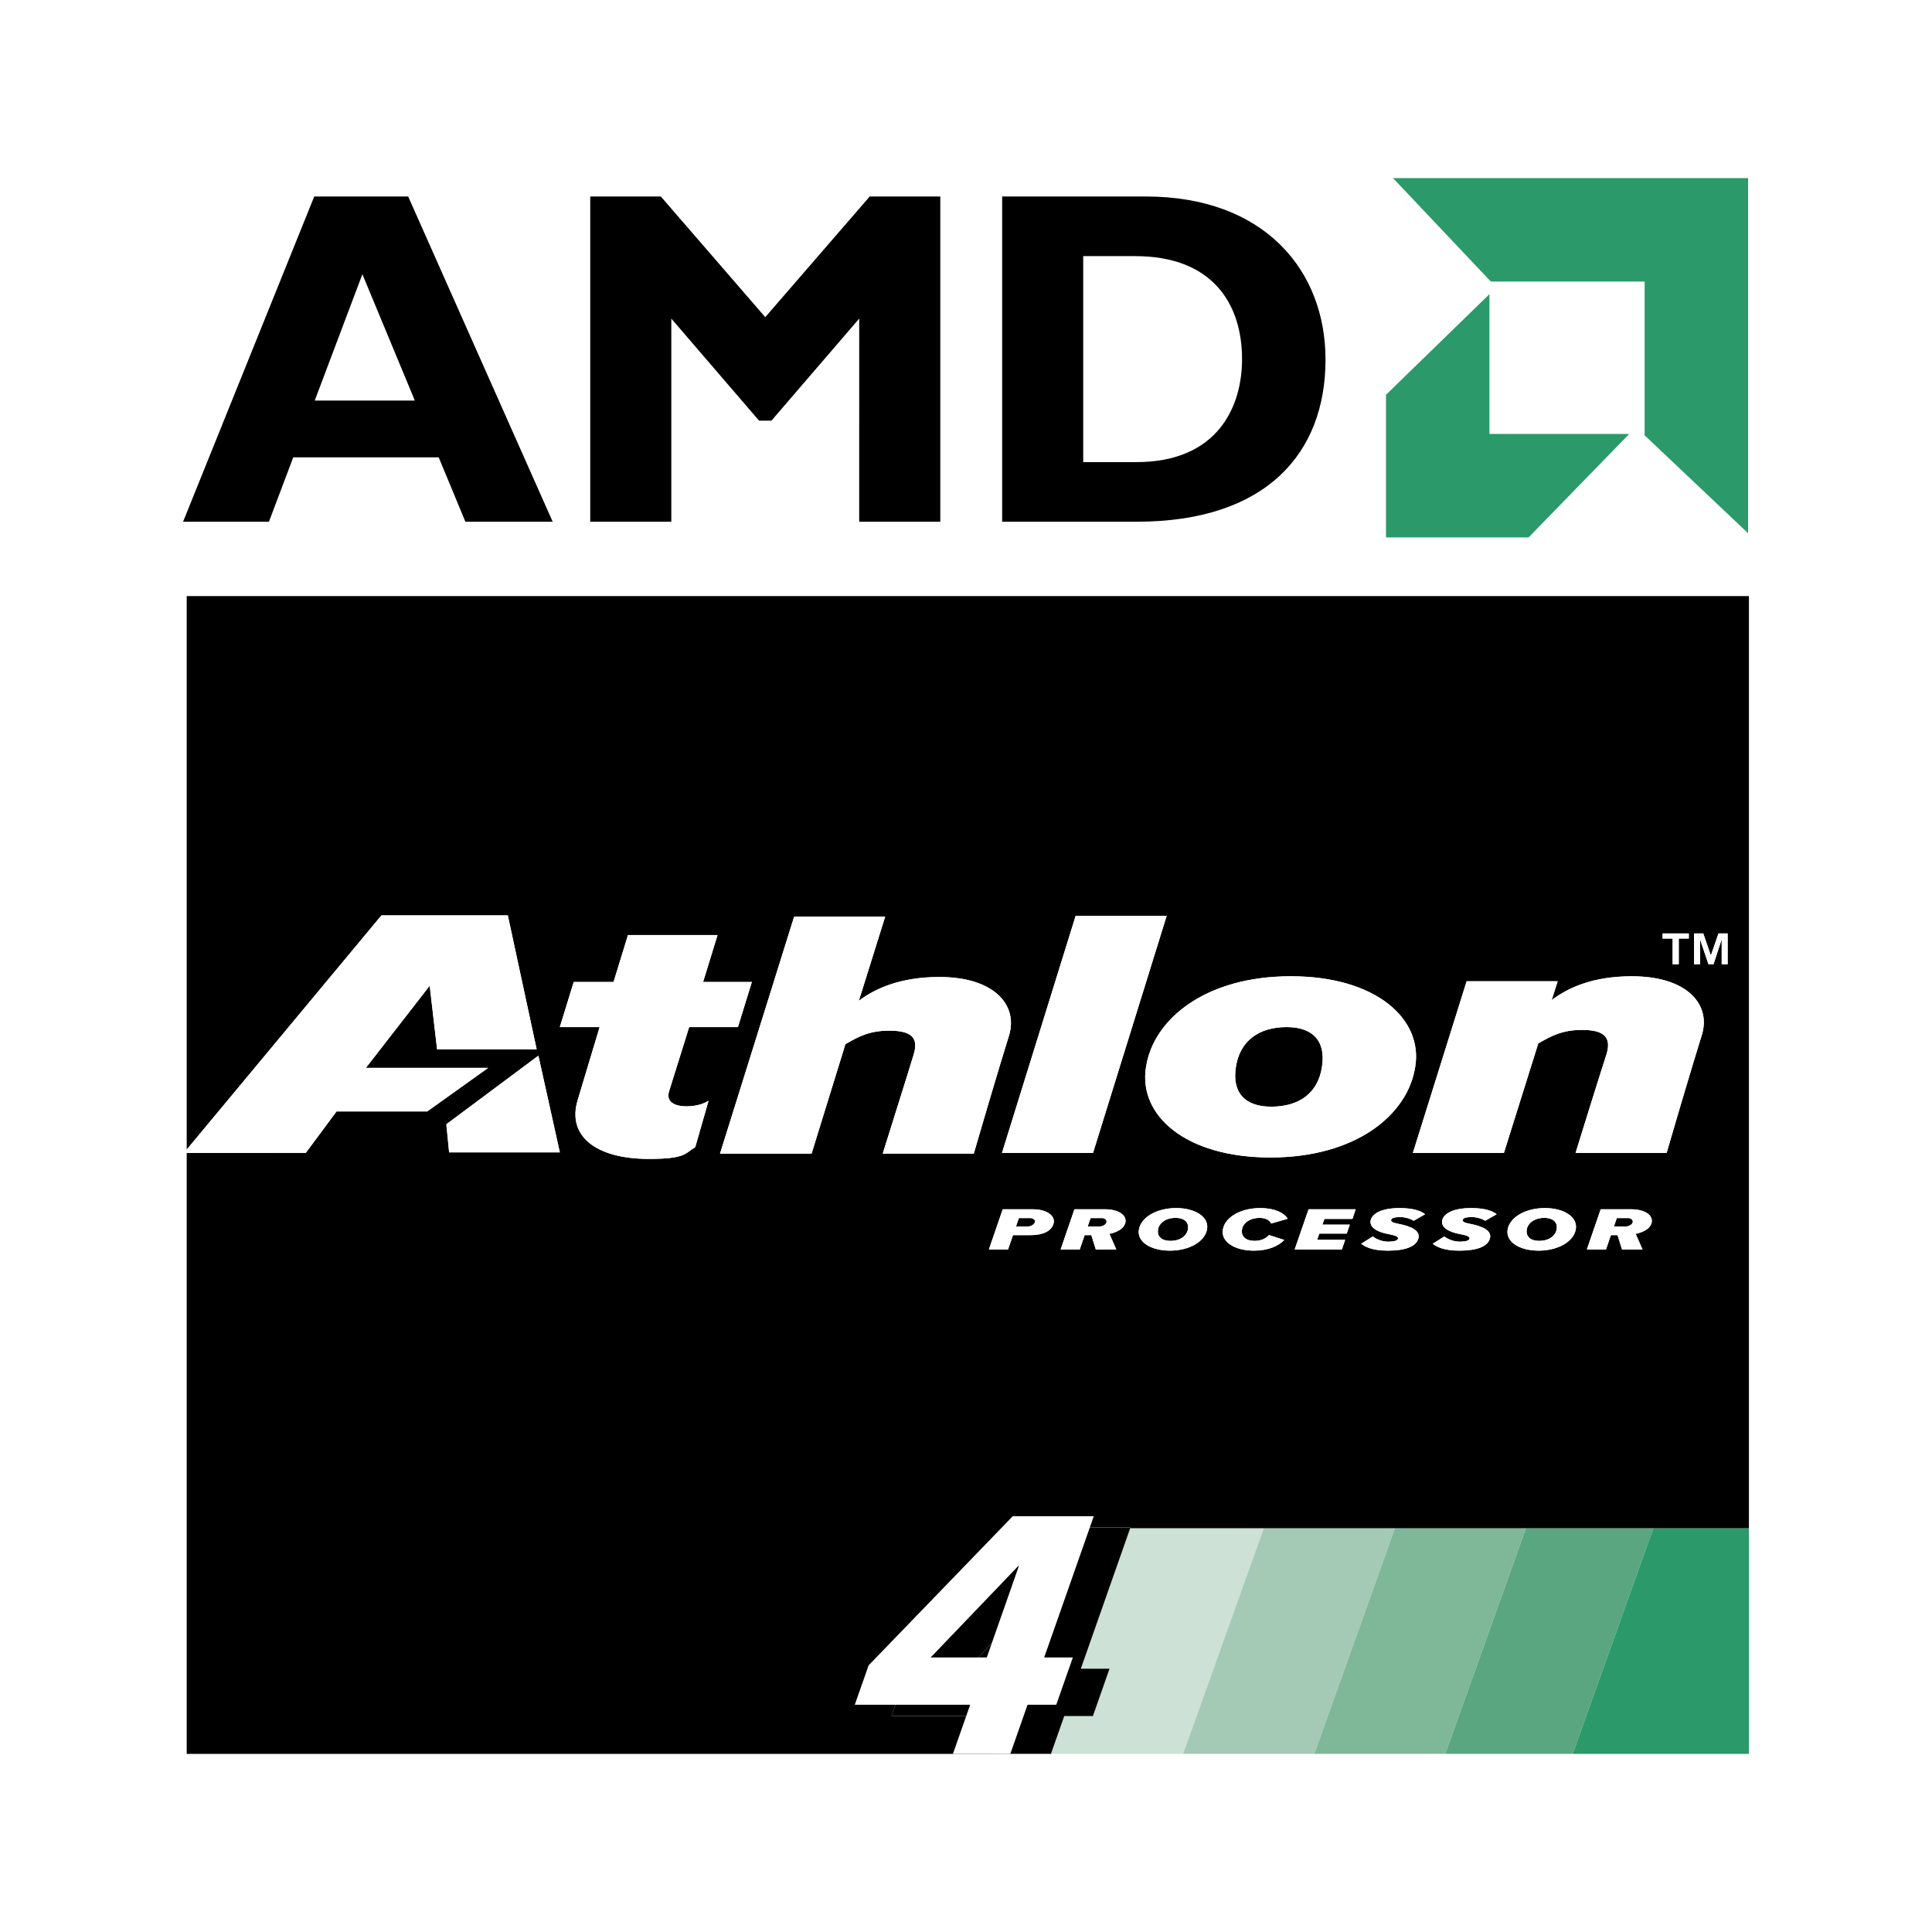 <svg xmlns="http://www.w3.org/2000/svg" width="2500" height="2500" viewBox="0 0 192.756 192.756"><g fill-rule="evenodd" clip-rule="evenodd"><path fill="#fff" d="M0 0h192.756v192.756H0V0z"/><path d="M55.141 52.054h-8.708L43.77 45.63H29.257l-2.426 6.424h-8.565l13.086-32.449h9.372l14.417 32.449zM36.156 27.36L31.4 39.967h9.99L36.156 27.36zM86.771 19.604h7.042v32.45h-8.09V31.786l-8.755 10.181h-1.237l-8.754-10.181v20.268h-8.089v-32.45h7.042l10.42 12.04 10.421-12.04zM114.309 19.604c11.846 0 17.938 7.377 17.938 16.272 0 9.326-5.898 16.177-18.842 16.177H99.986V19.604h14.323zm-6.235 26.502h5.283c8.135 0 10.562-5.52 10.562-10.276 0-5.567-2.998-10.277-10.658-10.277h-5.188v20.553h.001z"/><path fill="#2b9969" d="M138.979 17.768l9.763 10.323h15.344v15.342l10.32 9.765v-35.43h-35.427zM148.602 43.294V29.347l-10.321 10.041v14.228h14.227l10.041-10.322h-13.947z"/><path fill="#cde1d6" d="M118.09 174.98l8.045-22.505h-13.424l-8.043 22.505h13.422z"/><path fill="#a4cab5" d="M131.129 174.98l8.041-22.505h-13.074l-8.043 22.505h13.076z"/><path fill="#7fb799" d="M139.328 152.475h-.158l-8.041 22.505h13.074l8.043-22.505h-12.918z"/><path fill="#59a680" d="M152.402 152.475h-.156l-8.043 22.505h12.711l8.043-22.505h-12.555z"/><path fill="#2b9969" d="M165.668 152.475h-.711l-8.043 22.505-.004.008h17.58v-22.513h-8.822z"/><path d="M162.445 121.527h-1.137l-.287.842h1.152c.318 0 .682-.174.729-.445.028-.178-.138-.397-.457-.397zM154.068 121.51c-1.016 0-1.629.535-1.74 1.146-.104.609.242 1.145 1.248 1.145 1.004 0 1.619-.535 1.73-1.145.112-.611-.234-1.146-1.238-1.146zM102.787 121.527h-1.135l-.289.842h1.172c.299 0 .643-.182.717-.438.064-.247-.195-.404-.465-.404zM117.279 121.51c-1.016 0-1.629.535-1.742 1.146-.102.609.244 1.145 1.248 1.145 1.006 0 1.621-.535 1.732-1.145.112-.611-.232-1.146-1.238-1.146zM109.941 121.527h-1.135l-.289.842h1.154c.316 0 .68-.174.727-.445.03-.178-.138-.397-.457-.397z"/><path d="M18.628 59.473v55.22l19.429-23.366h12.608l2.877 13.362h-9.934l-.738-6.344-6.367 8.197h12.198l-6.079 4.348h-9.049l-3.063 4.129H18.628v59.965h81.059v-.002h-.559l1.324-3.775H88.94l1.38-3.934 14.377-14.875h8.084l-.023.072h61.732V59.473H18.628zm147.247 33.655h2.617v.509h-1.002v2.567h-.611v-2.567h-1.004v-.509zm-37.09 4.274c8.488 0 13.205 4.254 12.412 9.039-.746 4.824-5.959 9.041-14.447 9.041-8.49 0-13.203-4.217-12.41-9.041.744-4.785 5.957-9.039 14.445-9.039zm-83.977 17.571l-.276-2.805 9.184-6.844 2.14 9.648H44.808v.001zm24.556-.516c-1.042.602-.903 1.168-4.627 1.168-5.311 0-8.19-2.303-7.098-5.883l2.184-7.268h-3.971l1.39-4.504h3.972l1.439-4.679h8.935l-1.439 4.679h4.864l-1.39 4.504h-4.865l-1.985 6.344c-.348.992.347 1.561 1.737 1.561 1.241 0 1.985-.426 2.185-.568l-1.331 4.646zm18.706.639c2.382-7.553 3.077-9.857 3.077-9.857.546-1.736-.249-2.41-2.432-2.41-1.986 0-3.078.604-4.368 1.348l-3.376 10.92h-9.135l7.397-23.648h9.084l-2.631 8.402c1.638-1.24 4.17-2.375 8.042-2.375 5.511 0 7.845 2.836 6.949 5.814 0 0-1.34 4.289-3.523 11.807H88.07v-.001zm17.063 6.883c-.119.691-.828 1.25-2.326 1.25h-1.74l-.494 1.43h-1.91l1.379-4.008h2.998c1.413-.001 2.214.642 2.093 1.328zm7.156-.038c-.15.822-1.285 1.1-1.602 1.16l.688 1.557h-2.047l-.447-1.43h-.662l-.492 1.43h-1.908l1.377-4.008h3.035c1.415 0 2.179.608 2.058 1.291zm-3.236-6.918h-9.084l7.348-23.647h9.082l-7.346 23.647zm11.373 7.633c-.225 1.234-1.787 2.121-3.705 2.121-1.926 0-3.314-.887-3.09-2.121.223-1.23 1.795-2.127 3.713-2.127 1.92 0 3.306.897 3.082 2.127zm4.746 1.145c.635 0 1.137-.23 1.434-.58l1.527.488c-.568.594-1.564 1.068-3.035 1.068-1.926 0-3.314-.887-3.09-2.121.223-1.236 1.787-2.127 3.723-2.127 1.463 0 2.375.475 2.746 1.064l-1.656.48c-.15-.342-.541-.564-1.164-.564-.902 0-1.629.469-1.74 1.146-.112.681.343 1.146 1.255 1.146zm9.76-2.19h-2.791l-.207.572h2.736l-.307.895h-2.736l-.215.619h2.795l-.326.961h-4.711l1.387-4.008h4.701l-.326.961zm4.552.481c1.406.27 2.252.721 2.02 1.498-.242.775-1.277 1.188-3.043 1.188-1.631 0-2.34-.434-2.654-.691l1.164-.73c.168.168.811.525 1.527.525.529 0 .93-.094.977-.287.047-.205-.186-.322-.912-.463-1.602-.293-1.965-.912-1.787-1.465.178-.559.996-1.137 2.857-1.137 1.5 0 2.195.332 2.551.615l-1.146.654c-.279-.199-.846-.373-1.35-.373-.549 0-.865.102-.895.289-.025.174.16.275.691.377zm7.139 0c1.404.27 2.252.721 2.02 1.498-.242.775-1.273 1.188-3.043 1.188-1.629 0-2.338-.434-2.654-.691l1.164-.73c.168.168.809.525 1.525.525.531 0 .932-.094.979-.287.047-.205-.186-.322-.914-.463-1.6-.293-1.963-.912-1.787-1.465.178-.559.998-1.137 2.857-1.137 1.502 0 2.199.332 2.553.615l-1.146.654c-.277-.199-.846-.373-1.348-.373-.551 0-.867.102-.895.289-.028.174.158.275.689.377zm10.592.564c-.225 1.234-1.787 2.121-3.705 2.121-1.928 0-3.314-.887-3.09-2.121.223-1.23 1.795-2.127 3.713-2.127s3.306.897 3.082 2.127zm7.578-.715c-.15.822-1.287 1.1-1.604 1.16l.689 1.557h-2.049l-.447-1.43h-.66l-.492 1.43h-1.908l1.377-4.008h3.035c1.414 0 2.178.608 2.059 1.291zm5.012-18.724s-1.34 4.289-3.525 11.807h-9.084c2.334-7.553 3.078-9.82 3.078-9.82.545-1.773-.297-2.447-2.432-2.447-1.986 0-3.078.604-4.369 1.348l-3.426 10.92h-9.084l5.361-17.123h9.084l-.596 1.879c1.639-1.242 4.121-2.377 7.992-2.377 5.561-.002 7.895 2.834 7.001 5.813zm2.562-7.012h-.594v-2.481l-.818 2.481h-.502l-.838-2.481v2.481h-.596v-3.077h.914l.76 2.203.76-2.203h.914v3.077z"/><path d="M126.83 110.414c2.781 0 4.666-1.346 5.064-3.973.396-2.516-.844-3.969-3.525-3.969-2.779 0-4.666 1.383-5.062 3.969-.399 2.518.843 3.973 3.523 3.973z"/><path d="M103.039 120.65h-2.998l-1.379 4.008h1.91l.494-1.43h1.74c1.498 0 2.207-.559 2.326-1.25.122-.685-.679-1.328-2.093-1.328zm-.504 1.719h-1.172l.289-.842h1.135c.27 0 .529.156.465.404-.074.257-.418.438-.717.438zM110.23 120.65h-3.035l-1.377 4.008h1.908l.492-1.43h.662l.447 1.43h2.047l-.688-1.557c.316-.061 1.451-.338 1.602-1.16.122-.683-.642-1.291-2.058-1.291zm-.558 1.719h-1.154l.289-.842h1.135c.318 0 .486.219.457.396-.047.272-.411.446-.727.446zM117.344 120.529c-1.918 0-3.49.896-3.713 2.127-.225 1.234 1.164 2.121 3.09 2.121 1.918 0 3.48-.887 3.705-2.121.224-1.23-1.162-2.127-3.082-2.127zm1.174 2.127c-.111.609-.727 1.145-1.732 1.145-1.004 0-1.35-.535-1.248-1.145.113-.611.727-1.146 1.742-1.146 1.005 0 1.349.535 1.238 1.146zM125.656 121.51c.623 0 1.014.223 1.164.564l1.656-.48c-.371-.59-1.283-1.064-2.746-1.064-1.936 0-3.5.891-3.723 2.127-.225 1.234 1.164 2.121 3.09 2.121 1.471 0 2.467-.475 3.035-1.068l-1.527-.488c-.297.35-.799.58-1.434.58-.912 0-1.367-.465-1.256-1.145.112-.678.839-1.147 1.741-1.147zM129.17 124.658h4.711l.326-.961h-2.795l.215-.619h2.736l.307-.894h-2.736l.207-.573h2.791l.326-.961h-4.701l-1.387 4.008zM139.688 121.426c.504 0 1.07.174 1.35.373l1.146-.654c-.355-.283-1.051-.615-2.551-.615-1.861 0-2.68.578-2.857 1.137-.178.553.186 1.172 1.787 1.465.727.141.959.258.912.463-.047.193-.447.287-.977.287-.717 0-1.359-.357-1.527-.525l-1.164.73c.314.258 1.023.691 2.654.691 1.766 0 2.801-.412 3.043-1.188.232-.777-.613-1.229-2.02-1.498-.531-.102-.717-.203-.691-.377.029-.188.346-.289.895-.289zM146.828 121.426c.502 0 1.07.174 1.348.373l1.146-.654c-.354-.283-1.051-.615-2.553-.615-1.859 0-2.68.578-2.857 1.137-.176.553.188 1.172 1.787 1.465.729.141.961.258.914.463-.047.193-.447.287-.979.287-.717 0-1.357-.357-1.525-.525l-1.164.73c.316.258 1.025.691 2.654.691 1.77 0 2.801-.412 3.043-1.188.232-.777-.615-1.229-2.02-1.498-.531-.102-.717-.203-.689-.377.028-.188.344-.289.895-.289zM154.133 120.529c-1.918 0-3.49.896-3.713 2.127-.225 1.234 1.162 2.121 3.09 2.121 1.918 0 3.48-.887 3.705-2.121.224-1.23-1.164-2.127-3.082-2.127zm1.174 2.127c-.111.609-.727 1.145-1.73 1.145-1.006 0-1.352-.535-1.248-1.145.111-.611.725-1.146 1.74-1.146 1.003 0 1.349.535 1.238 1.146zM162.734 120.65h-3.035l-1.377 4.008h1.908l.492-1.43h.66l.447 1.43h2.049l-.689-1.557c.316-.061 1.453-.338 1.604-1.16.119-.683-.645-1.291-2.059-1.291zm-.56 1.719h-1.152l.287-.842h1.137c.318 0 .484.219.457.396-.048.272-.411.446-.729.446zM107.316 91.376l-7.347 23.647h9.084l7.345-23.647h-9.082zM126.75 115.482c8.488 0 13.701-4.217 14.447-9.041.793-4.785-3.924-9.039-12.412-9.039s-13.701 4.254-14.445 9.039c-.793 4.825 3.92 9.041 12.41 9.041zm-3.443-9.041c.396-2.586 2.283-3.969 5.062-3.969 2.682 0 3.922 1.453 3.525 3.969-.398 2.627-2.283 3.973-5.064 3.973-2.68 0-3.922-1.455-3.523-3.973zM162.805 97.402c-3.871 0-6.354 1.135-7.992 2.377l.596-1.879h-9.084l-5.361 17.123h9.084l3.426-10.92c1.291-.744 2.383-1.348 4.369-1.348 2.135 0 2.977.674 2.432 2.447 0 0-.744 2.268-3.078 9.82h9.084c2.186-7.518 3.525-11.807 3.525-11.807.893-2.977-1.441-5.813-7.001-5.813zM66.773 108.818l1.985-6.344h4.865l1.39-4.504h-4.864l1.439-4.679h-8.935l-1.439 4.679h-3.972l-1.39 4.504h3.971l-2.184 7.268c-1.093 3.58 1.787 5.883 7.098 5.883 3.724 0 3.585-.566 4.627-1.168l1.331-4.646c-.199.143-.943.568-2.185.568-1.39 0-2.085-.568-1.737-1.561zM93.729 97.475c-3.872 0-6.404 1.135-8.042 2.375l2.631-8.402h-9.084l-7.397 23.648h9.135l3.376-10.92c1.29-.744 2.382-1.348 4.368-1.348 2.184 0 2.978.674 2.432 2.41 0 0-.695 2.305-3.077 9.857h9.084c2.184-7.518 3.523-11.807 3.523-11.807.896-2.977-1.438-5.813-6.949-5.813zM18.356 115.02h.272v-.327l-.272.327zM33.575 110.891h9.049l6.079-4.348H36.504l6.368-8.197.737 6.343h9.934l-2.877-13.361H38.058l-19.43 23.365v.327h11.884l3.063-4.129zM44.532 112.168l.276 2.805h11.047l-2.14-9.649-9.183 6.844zM166.879 96.205h.611v-2.567h1.002v-.51h-2.617v.51h1.004v2.567zM170.693 95.332l-.759-2.204h-.914v3.077h.595v-2.481l.838 2.481h.502l.818-2.481v2.481h.594v-3.077h-.914l-.76 2.204z" fill="#fff"/><path d="M105.27 157.357l-8.738 9.12h5.599l3.203-9.12h-.064z"/><path d="M106.18 171.207h2.861l1.656-4.719h-2.863l4.924-14.018.023-.072h-8.084L90.32 167.273l-1.38 3.934h11.513l-1.324 3.775H104.854l1.326-3.775zm-9.648-4.73l8.738-9.119h.064l-3.203 9.119h-5.599z"/><path d="M98.451 165.365h-5.599l8.739-9.121h.062l-3.202 9.121zm5.727 0l4.947-14.09h-8.086L86.664 166.15l-1.382 3.932h11.514l-1.723 4.906h5.726l1.721-4.906h2.863l1.658-4.717h-2.863z" fill="#fff"/></g></svg>